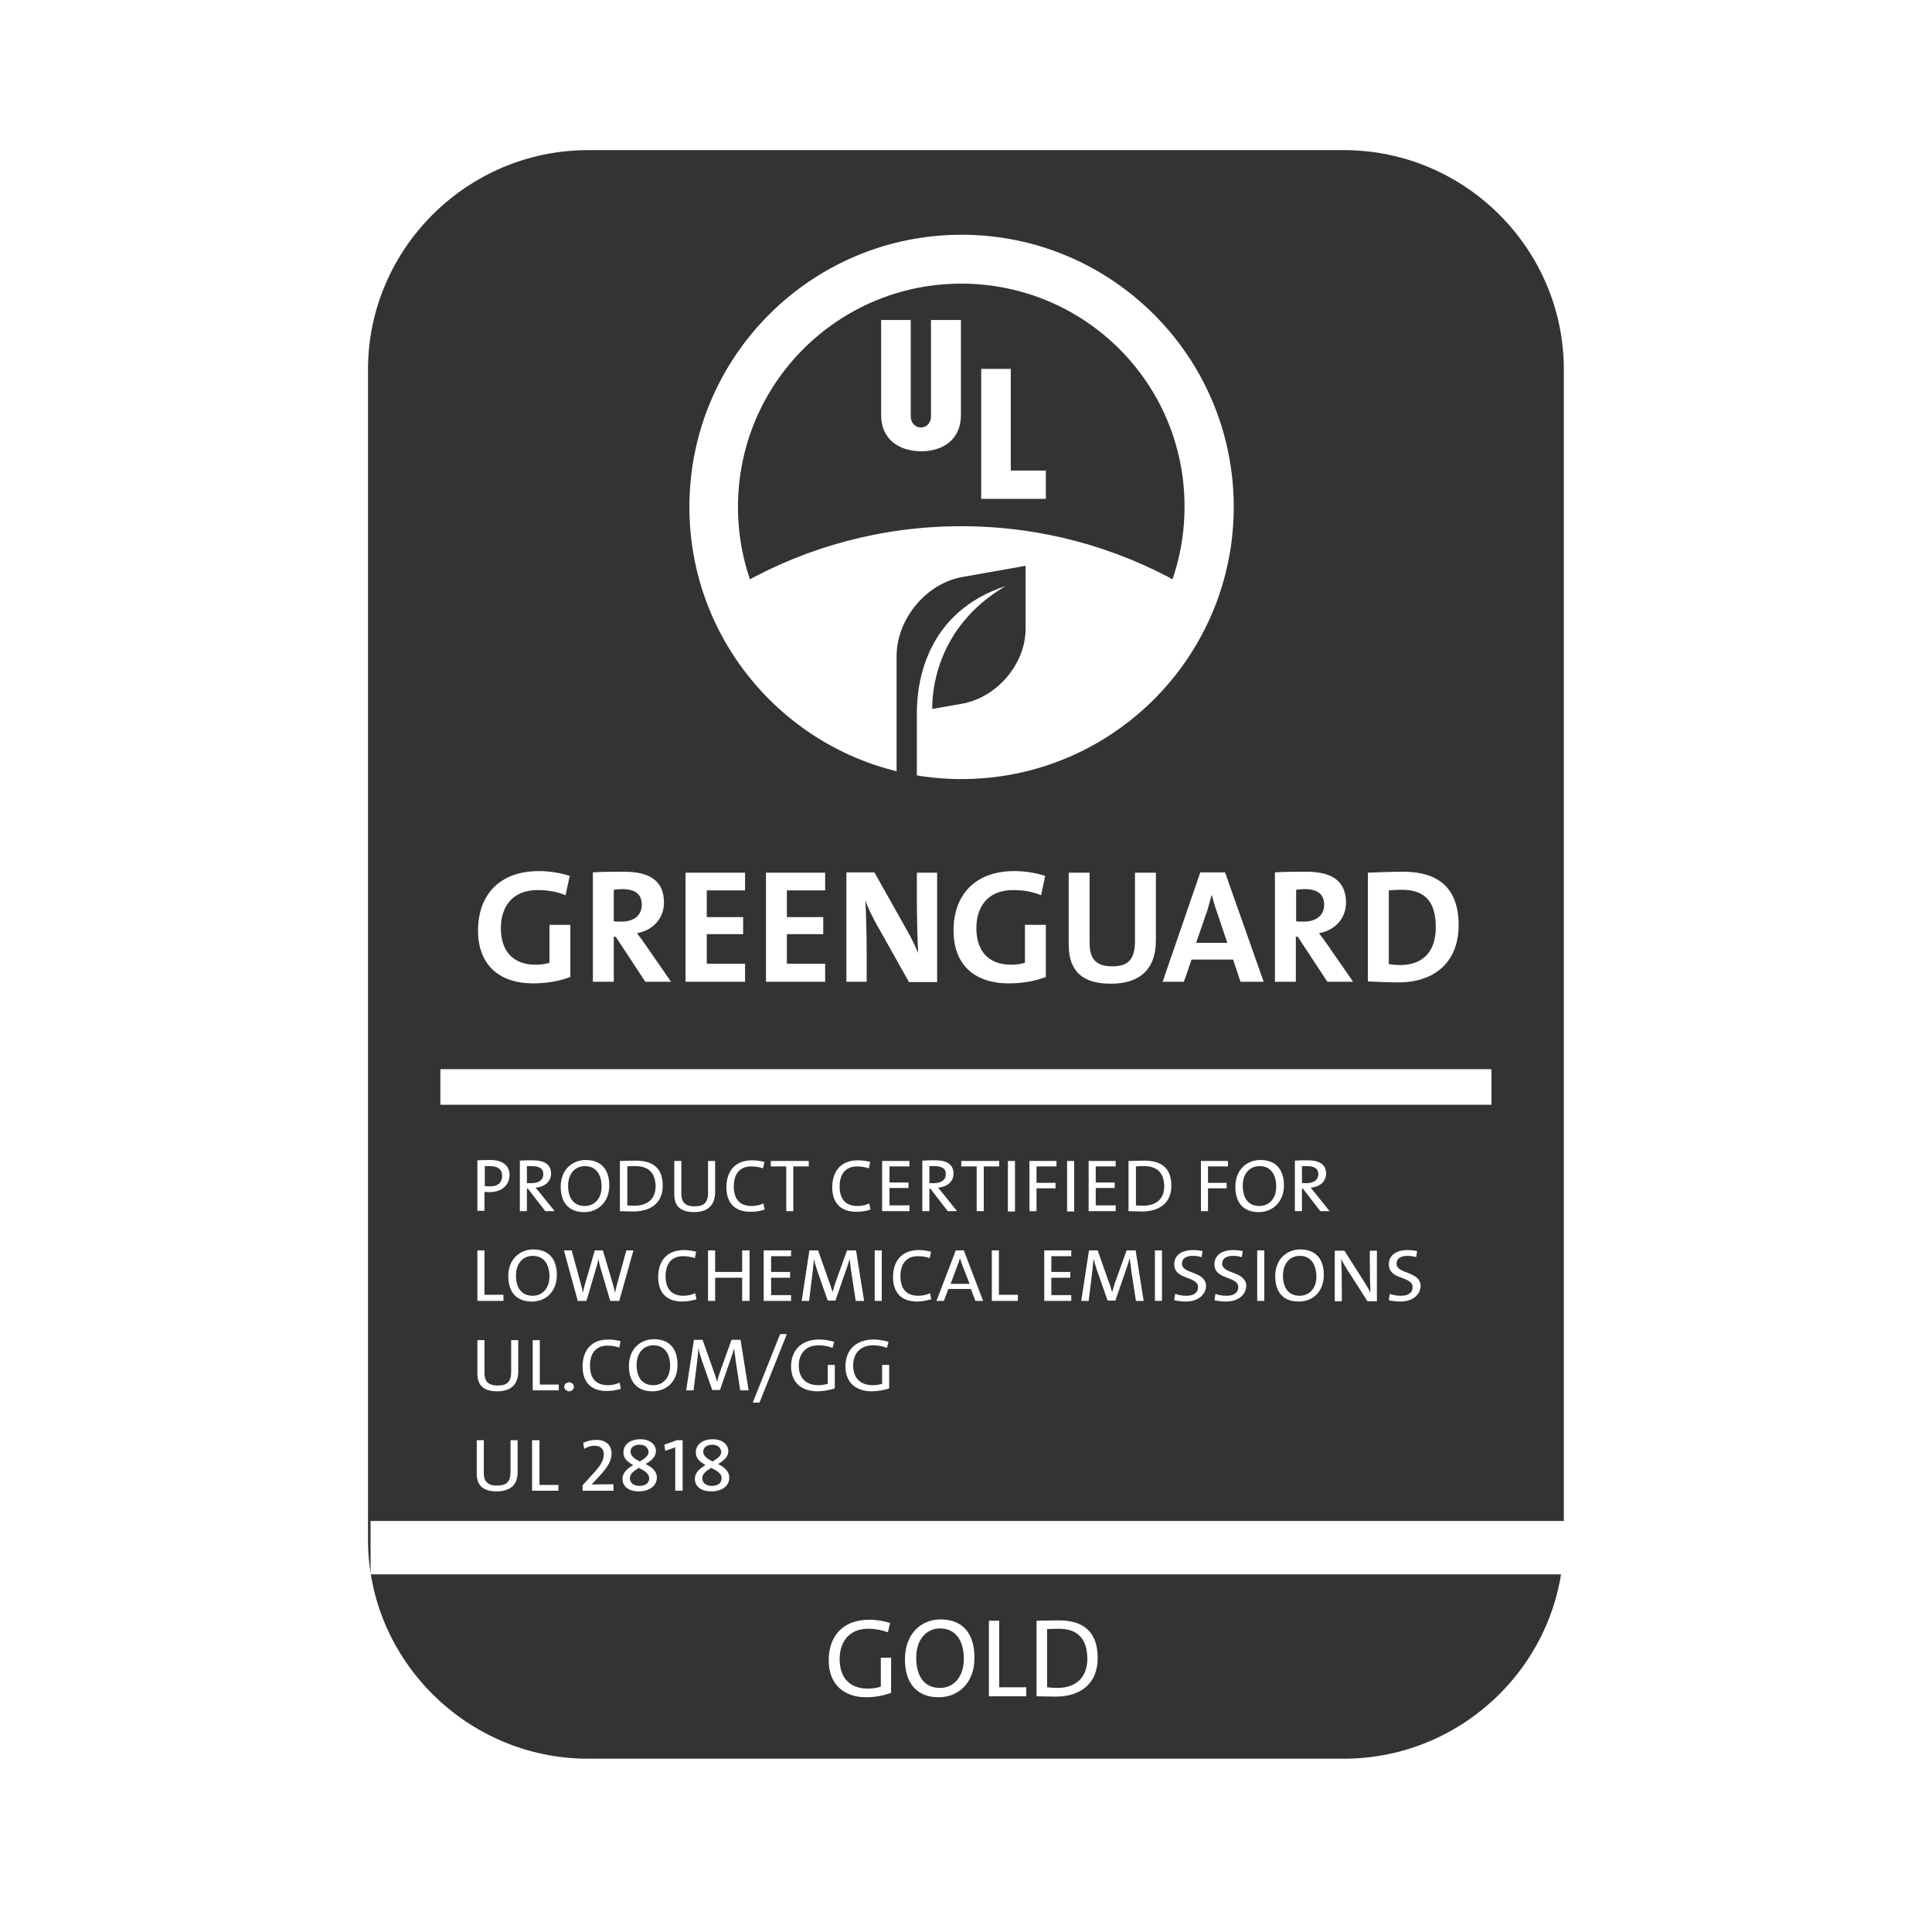 <svg xmlns="http://www.w3.org/2000/svg" fill="none" viewBox="0 0 210 210" height="210" width="210">
<rect fill="white" height="210" width="210"></rect>
<path fill="#333333" d="M63.919 191.164C50.771 191.164 40 180.429 40 167.35V40.167C40 27.053 50.771 16.318 63.919 16.318H146.062C159.245 16.318 169.981 27.053 169.981 40.167V167.35C169.981 180.464 159.21 191.164 146.062 191.164H63.919Z"></path>
<path stroke-miterlimit="10" stroke-width="5.804" stroke="white" d="M40.28 168.224H170.296"></path>
<path fill="white" d="M94.168 184.485C91.615 184.485 90.076 182.982 90.076 180.464C90.076 177.876 91.58 176.058 94.482 176.058C95.287 176.058 96.056 176.198 96.755 176.407L96.51 177.421C95.846 177.177 95.112 177.037 94.377 177.037C92.174 177.037 91.265 178.61 91.265 180.324C91.265 182.387 92.384 183.541 94.307 183.541C94.867 183.541 95.322 183.471 95.741 183.331V180.184H96.86V183.996C96.056 184.31 95.077 184.485 94.168 184.485Z"></path>
<path fill="white" d="M102.036 184.485C99.553 184.485 98.364 182.842 98.364 180.359C98.364 177.596 100.112 176.023 102.245 176.023C104.728 176.023 105.917 177.666 105.917 180.149C105.952 182.912 104.169 184.485 102.036 184.485ZM102.175 177.002C100.742 177.002 99.588 178.156 99.588 180.184C99.588 182.142 100.427 183.471 102.175 183.471C103.609 183.471 104.763 182.352 104.763 180.289C104.763 178.366 103.889 177.002 102.175 177.002Z"></path>
<path fill="white" d="M107.491 184.38V176.163H108.61V183.401H111.547V184.38H107.491Z"></path>
<path fill="white" d="M114.764 184.415C113.925 184.415 113.296 184.38 112.666 184.38V176.163C113.296 176.163 114.24 176.128 115.114 176.128C117.737 176.128 119.31 177.352 119.31 180.184C119.345 182.982 117.457 184.415 114.764 184.415ZM115.044 177.037C114.625 177.037 114.1 177.072 113.82 177.072V183.401C114.135 183.436 114.59 183.471 114.904 183.471C116.828 183.471 118.191 182.457 118.191 180.254C118.156 178.156 117.177 177.037 115.044 177.037Z"></path>
<path fill="white" d="M104.483 82.235C116.023 82.235 125.71 74.157 128.158 63.352C121.164 59.435 113.086 57.197 104.483 57.197C95.881 57.197 87.803 59.435 80.809 63.352C83.257 74.157 92.909 82.235 104.483 82.235Z"></path>
<path fill="white" d="M113.68 54.224H106.652V40.097H109.869V51.147H113.68V54.224Z" clip-rule="evenodd" fill-rule="evenodd"></path>
<path fill="white" d="M104.448 45.133C104.448 47.685 102.595 49.049 100.147 49.049C97.734 49.049 95.776 47.755 95.776 45.133V34.782H98.993V45.237C98.993 45.972 99.483 46.461 100.077 46.461C100.847 46.461 101.196 45.832 101.196 45.237V34.782H104.448V45.133Z" clip-rule="evenodd" fill-rule="evenodd"></path>
<path fill="white" d="M134.102 55.099C134.102 71.429 120.849 84.683 104.518 84.683C88.188 84.683 74.934 71.429 74.934 55.099C74.934 38.768 88.188 25.515 104.518 25.515C120.849 25.515 134.102 38.768 134.102 55.099ZM104.483 30.83C91.055 30.83 80.215 41.706 80.215 55.099C80.215 68.527 91.09 79.368 104.483 79.368C117.877 79.368 128.752 68.492 128.752 55.099C128.787 41.67 117.912 30.83 104.483 30.83Z" clip-rule="evenodd" fill-rule="evenodd"></path>
<path fill="#333333" d="M99.658 77.479C99.658 73.807 100.882 66.464 109.309 63.701C101.546 68.247 101.301 75.591 101.336 77.059L104.518 76.5C108.365 75.836 111.477 72.164 111.477 68.352V61.498L104.588 62.722C100.742 63.386 97.455 67.233 97.455 71.325V76.64V77.689V85.312C98.014 85.522 99.063 85.417 99.658 85.522V77.479Z"></path>
<path fill="white" d="M53.183 129.583C52.904 129.583 52.659 129.548 52.659 129.548V131.612H51.89V126.121C51.89 126.121 52.659 126.086 53.323 126.086C54.652 126.086 55.386 126.716 55.386 127.695C55.386 128.814 54.547 129.583 53.183 129.583ZM53.253 126.751C52.939 126.751 52.694 126.751 52.694 126.751V128.919C52.694 128.919 52.974 128.954 53.288 128.954C54.163 128.954 54.582 128.499 54.582 127.8C54.582 127.136 54.128 126.751 53.253 126.751Z"></path>
<path fill="white" d="M59.268 131.647L57.38 129.199H57.275V131.647H56.505V126.156C56.89 126.121 57.31 126.121 57.939 126.121C59.058 126.121 59.898 126.506 59.898 127.555C59.898 128.499 59.128 129.024 58.219 129.094C58.394 129.304 58.569 129.513 58.709 129.688L60.282 131.647H59.268ZM57.799 126.751C57.59 126.751 57.45 126.751 57.275 126.751V128.604C57.345 128.604 57.52 128.604 57.764 128.604C58.604 128.604 59.058 128.22 59.058 127.625C59.058 127.031 58.639 126.751 57.799 126.751Z"></path>
<path fill="white" d="M63.499 131.752C61.786 131.752 60.947 130.667 60.947 128.989C60.947 127.171 62.171 126.086 63.674 126.086C65.388 126.086 66.227 127.171 66.227 128.849C66.227 130.667 65.003 131.752 63.499 131.752ZM63.569 126.751C62.555 126.751 61.751 127.52 61.751 128.884C61.751 130.213 62.345 131.087 63.569 131.087C64.583 131.087 65.388 130.318 65.388 128.989C65.388 127.66 64.793 126.751 63.569 126.751Z"></path>
<path fill="white" d="M68.85 131.682C68.255 131.682 67.836 131.647 67.381 131.647V126.191C67.836 126.191 68.465 126.156 69.094 126.156C70.948 126.156 72.032 126.961 72.032 128.849C72.067 130.737 70.738 131.682 68.85 131.682ZM69.059 126.751C68.745 126.751 68.395 126.751 68.185 126.786V131.017C68.395 131.052 68.71 131.052 68.955 131.052C70.318 131.052 71.263 130.388 71.263 128.919C71.228 127.52 70.528 126.751 69.059 126.751Z"></path>
<path fill="white" d="M75.459 131.752C73.675 131.752 73.291 130.807 73.291 129.828V126.191H74.06V129.758C74.06 130.528 74.34 131.122 75.494 131.122C76.508 131.122 76.963 130.737 76.963 129.618V126.191H77.732V129.583C77.732 130.982 76.928 131.752 75.459 131.752Z"></path>
<path fill="white" d="M81.579 131.717C79.725 131.717 78.956 130.598 78.956 129.059C78.956 127.38 79.83 126.121 81.753 126.121C82.208 126.121 82.663 126.191 83.082 126.296L82.942 126.996C82.558 126.856 82.103 126.786 81.648 126.786C80.32 126.786 79.76 127.73 79.76 128.954C79.76 130.318 80.39 131.087 81.718 131.087C82.138 131.087 82.628 130.982 82.977 130.807L83.117 131.472C82.733 131.612 82.173 131.717 81.579 131.717Z"></path>
<path fill="white" d="M86.229 126.786V131.647H85.46V126.786H83.782V126.191H87.908V126.786H86.229Z"></path>
<path fill="white" d="M93.083 131.717C91.23 131.717 90.461 130.598 90.461 129.059C90.461 127.38 91.335 126.121 93.258 126.121C93.713 126.121 94.168 126.191 94.587 126.296L94.447 126.996C94.063 126.856 93.608 126.786 93.153 126.786C91.825 126.786 91.265 127.73 91.265 128.954C91.265 130.318 91.894 131.087 93.223 131.087C93.643 131.087 94.132 130.982 94.482 130.807L94.622 131.472C94.237 131.612 93.678 131.717 93.083 131.717Z"></path>
<path fill="white" d="M95.881 131.647V126.191H98.853V126.786H96.685V128.534H98.749V129.129H96.685V131.017H98.853V131.647H95.881Z"></path>
<path fill="white" d="M103.015 131.647L101.126 129.199H101.021V131.647H100.252V126.156C100.637 126.121 101.056 126.121 101.686 126.121C102.805 126.121 103.644 126.506 103.644 127.555C103.644 128.499 102.875 129.024 101.966 129.094C102.14 129.304 102.315 129.513 102.455 129.688L104.029 131.647H103.015ZM101.546 126.751C101.336 126.751 101.196 126.751 101.021 126.751V128.604C101.091 128.604 101.266 128.604 101.511 128.604C102.35 128.604 102.805 128.22 102.805 127.625C102.84 127.031 102.385 126.751 101.546 126.751Z"></path>
<path fill="white" d="M106.931 126.786V131.647H106.162V126.786H104.483V126.191H108.61V126.786H106.931Z"></path>
<path fill="white" d="M110.323 126.191H109.554V131.682H110.323V126.191Z"></path>
<path fill="white" d="M112.666 126.786V128.569H114.729V129.164H112.666V131.647H111.897V126.191H114.834V126.786H112.666Z"></path>
<path fill="white" d="M116.758 126.191H115.988V131.682H116.758V126.191Z"></path>
<path fill="white" d="M118.331 131.647V126.191H121.269V126.786H119.101V128.534H121.164V129.129H119.101V131.017H121.269V131.647H118.331Z"></path>
<path fill="white" d="M124.136 131.682C123.542 131.682 123.122 131.647 122.667 131.647V126.191C123.122 126.191 123.752 126.156 124.381 126.156C126.234 126.156 127.318 126.961 127.318 128.849C127.353 130.737 126.025 131.682 124.136 131.682ZM124.346 126.751C124.031 126.751 123.717 126.751 123.472 126.786V131.017C123.682 131.052 123.996 131.052 124.241 131.052C125.605 131.052 126.549 130.388 126.549 128.919C126.514 127.52 125.815 126.751 124.346 126.751Z"></path>
<path fill="white" d="M131.305 126.786V128.569H133.333V129.164H131.305V131.647H130.536V126.191H133.473V126.786H131.305Z"></path>
<path fill="white" d="M136.83 131.752C135.082 131.752 134.277 130.667 134.277 128.989C134.277 127.171 135.501 126.086 137.005 126.086C138.718 126.086 139.558 127.171 139.558 128.849C139.558 130.667 138.299 131.752 136.83 131.752ZM136.9 126.751C135.886 126.751 135.082 127.52 135.082 128.884C135.082 130.213 135.676 131.087 136.9 131.087C137.914 131.087 138.718 130.318 138.718 128.989C138.718 127.66 138.124 126.751 136.9 126.751Z"></path>
<path fill="white" d="M143.509 131.647L141.621 129.199H141.516V131.647H140.747V126.156C141.131 126.121 141.551 126.121 142.18 126.121C143.299 126.121 144.139 126.506 144.139 127.555C144.139 128.499 143.369 129.024 142.46 129.094C142.635 129.304 142.81 129.513 142.95 129.688L144.523 131.647H143.509ZM142.04 126.751C141.831 126.751 141.656 126.751 141.516 126.751V128.604C141.586 128.604 141.761 128.604 142.006 128.604C142.845 128.604 143.299 128.22 143.299 127.625C143.299 127.031 142.88 126.751 142.04 126.751Z"></path>
<path fill="white" d="M51.89 141.403V135.913H52.659V140.739H54.722V141.403H51.89Z"></path>
<path fill="white" d="M57.799 141.473C56.086 141.473 55.247 140.389 55.247 138.71C55.247 136.892 56.471 135.808 57.974 135.808C59.688 135.808 60.527 136.892 60.527 138.571C60.527 140.424 59.303 141.473 57.799 141.473ZM57.904 136.507C56.89 136.507 56.086 137.277 56.086 138.641C56.086 139.969 56.68 140.844 57.904 140.844C58.918 140.844 59.723 140.074 59.723 138.745C59.723 137.382 59.093 136.507 57.904 136.507Z"></path>
<path fill="white" d="M67.311 141.403H66.332L65.248 137.731C65.178 137.417 65.073 137.102 65.038 136.787C65.003 137.102 64.933 137.417 64.828 137.731L63.744 141.403H62.8L61.296 135.913H62.136L63.115 139.48C63.22 139.829 63.29 140.179 63.359 140.529C63.429 140.179 63.499 139.829 63.604 139.515L64.653 135.913H65.528L66.612 139.55C66.682 139.829 66.787 140.179 66.856 140.529C66.926 140.214 66.961 139.934 67.066 139.62L68.08 135.913H68.85L67.311 141.403Z"></path>
<path fill="white" d="M74.165 141.473C72.312 141.473 71.542 140.354 71.542 138.815C71.542 137.137 72.417 135.878 74.34 135.878C74.794 135.878 75.249 135.948 75.669 136.053L75.529 136.752C75.144 136.612 74.69 136.542 74.235 136.542C72.906 136.542 72.347 137.487 72.347 138.71C72.347 140.074 72.976 140.844 74.305 140.844C74.725 140.844 75.214 140.739 75.564 140.564L75.704 141.228C75.319 141.333 74.76 141.473 74.165 141.473Z"></path>
<path fill="white" d="M80.669 141.403V138.885H77.732V141.403H76.963V135.913H77.732V138.256H80.669V135.913H81.474V141.403H80.669Z"></path>
<path fill="white" d="M83.012 141.403V135.913H85.985V136.542H83.817V138.256H85.88V138.885H83.817V140.774H85.985V141.403H83.012Z"></path>
<path fill="white" d="M93.013 141.403L92.524 138.221C92.454 137.626 92.384 137.172 92.349 136.822C92.279 137.102 92.174 137.451 92.034 137.836L90.81 141.368H89.971L88.817 138.081C88.677 137.626 88.537 137.207 88.468 136.822C88.433 137.277 88.397 137.731 88.328 138.291L87.943 141.403H87.139L87.978 135.913H88.922L90.146 139.375C90.251 139.655 90.391 140.074 90.496 140.459C90.601 140.074 90.706 139.724 90.81 139.41L92.069 135.913H93.049L93.923 141.403H93.013Z"></path>
<path fill="white" d="M95.846 135.913H95.077V141.403H95.846V135.913Z"></path>
<path fill="white" d="M99.693 141.473C97.839 141.473 97.07 140.354 97.07 138.815C97.07 137.137 97.944 135.878 99.868 135.878C100.322 135.878 100.777 135.948 101.196 136.053L101.056 136.752C100.672 136.612 100.217 136.542 99.763 136.542C98.434 136.542 97.874 137.487 97.874 138.71C97.874 140.074 98.504 140.844 99.832 140.844C100.252 140.844 100.742 140.739 101.091 140.564L101.231 141.228C100.812 141.333 100.252 141.473 99.693 141.473Z"></path>
<path fill="white" d="M106.022 141.403L105.533 140.109H103.085L102.595 141.403H101.791L103.889 135.913H104.763L106.861 141.403H106.022ZM104.588 137.486C104.483 137.207 104.413 136.962 104.344 136.752C104.274 136.997 104.204 137.242 104.099 137.486L103.329 139.55H105.393L104.588 137.486Z"></path>
<path fill="white" d="M107.806 141.403V135.913H108.575V140.739H110.638V141.403H107.806Z"></path>
<path fill="white" d="M113.506 141.403V135.913H116.443V136.542H114.275V138.256H116.338V138.885H114.275V140.774H116.443V141.403H113.506Z"></path>
<path fill="white" d="M123.472 141.403L122.982 138.221C122.912 137.626 122.842 137.172 122.807 136.822H122.772C122.702 137.102 122.598 137.451 122.458 137.836L121.234 141.368H120.394L119.24 138.081C119.101 137.626 118.961 137.207 118.856 136.822C118.821 137.277 118.786 137.731 118.716 138.291L118.331 141.403H117.527L118.366 135.913H119.31L120.534 139.375C120.639 139.655 120.779 140.074 120.884 140.459C120.989 140.074 121.094 139.724 121.199 139.41L122.458 135.913H123.437L124.311 141.403H123.472Z"></path>
<path fill="white" d="M126.304 135.913H125.535V141.403H126.304V135.913Z"></path>
<path fill="white" d="M128.892 141.473C128.437 141.473 127.983 141.403 127.633 141.333L127.738 140.634C128.088 140.774 128.507 140.844 128.962 140.844C129.626 140.844 130.221 140.599 130.221 139.899C130.221 138.675 127.633 139.165 127.633 137.417C127.633 136.507 128.367 135.878 129.661 135.878C130.011 135.878 130.361 135.913 130.71 135.983L130.606 136.647C130.291 136.542 129.941 136.507 129.626 136.507C128.857 136.507 128.472 136.857 128.472 137.347C128.472 138.536 131.095 138.116 131.095 139.829C131.025 140.774 130.186 141.473 128.892 141.473Z"></path>
<path fill="white" d="M133.263 141.473C132.809 141.473 132.354 141.403 132.004 141.333L132.109 140.634C132.459 140.774 132.879 140.844 133.333 140.844C133.998 140.844 134.592 140.599 134.592 139.899C134.592 138.675 132.004 139.165 132.004 137.417C132.004 136.507 132.739 135.878 134.032 135.878C134.382 135.878 134.732 135.913 135.082 135.983L134.977 136.647C134.662 136.542 134.312 136.507 133.998 136.507C133.228 136.507 132.844 136.857 132.844 137.347C132.844 138.536 135.466 138.116 135.466 139.829C135.396 140.774 134.557 141.473 133.263 141.473Z"></path>
<path fill="white" d="M137.425 135.913H136.655V141.403H137.425V135.913Z"></path>
<path fill="white" d="M141.166 141.473C139.418 141.473 138.613 140.389 138.613 138.71C138.613 136.892 139.837 135.808 141.341 135.808C143.055 135.808 143.894 136.892 143.894 138.571C143.894 140.424 142.67 141.473 141.166 141.473ZM141.271 136.507C140.257 136.507 139.453 137.277 139.453 138.641C139.453 139.969 140.047 140.844 141.271 140.844C142.285 140.844 143.09 140.074 143.09 138.745C143.055 137.382 142.46 136.507 141.271 136.507Z"></path>
<path fill="white" d="M148.615 141.403L146.377 137.906C146.132 137.521 145.922 137.172 145.782 136.822C145.817 137.382 145.852 138.955 145.852 139.899V141.438H145.083V135.948H146.132L148.335 139.41C148.545 139.76 148.79 140.144 148.964 140.529C148.929 139.829 148.894 138.326 148.894 137.347V135.948H149.664V141.438H148.615V141.403Z"></path>
<path fill="white" d="M152.217 141.473C151.762 141.473 151.307 141.403 150.958 141.333L151.063 140.634C151.412 140.774 151.832 140.844 152.287 140.844C152.951 140.844 153.545 140.599 153.545 139.899C153.545 138.675 150.958 139.165 150.958 137.417C150.958 136.507 151.692 135.878 152.986 135.878C153.336 135.878 153.685 135.913 154.035 135.983L153.93 136.647C153.615 136.542 153.266 136.507 152.951 136.507C152.182 136.507 151.797 136.857 151.797 137.347C151.797 138.536 154.42 138.116 154.42 139.829C154.35 140.774 153.51 141.473 152.217 141.473Z"></path>
<path fill="white" d="M54.058 151.229C52.274 151.229 51.89 150.285 51.89 149.306V145.669H52.659V149.236C52.659 150.006 52.939 150.6 54.093 150.6C55.107 150.6 55.561 150.215 55.561 149.096V145.669H56.331V149.061C56.331 150.495 55.526 151.229 54.058 151.229Z"></path>
<path fill="white" d="M57.904 151.125V145.669H58.674V150.495H60.737V151.125H57.904Z"></path>
<path fill="white" d="M61.856 151.229C61.576 151.229 61.331 150.985 61.331 150.74C61.331 150.46 61.576 150.25 61.856 150.25C62.171 150.25 62.38 150.495 62.38 150.74C62.38 150.985 62.171 151.229 61.856 151.229Z"></path>
<path fill="white" d="M65.947 151.194C64.094 151.194 63.325 150.075 63.325 148.537C63.325 146.858 64.199 145.599 66.122 145.599C66.577 145.599 67.031 145.669 67.451 145.774L67.311 146.474C66.926 146.334 66.472 146.264 66.017 146.264C64.688 146.264 64.129 147.208 64.129 148.432C64.129 149.796 64.758 150.565 66.087 150.565C66.507 150.565 66.996 150.46 67.346 150.285L67.486 150.95C67.101 151.09 66.542 151.194 65.947 151.194Z"></path>
<path fill="white" d="M70.913 151.229C69.199 151.229 68.36 150.145 68.36 148.467C68.36 146.648 69.584 145.564 71.088 145.564C72.801 145.564 73.641 146.648 73.641 148.327C73.675 150.18 72.417 151.229 70.913 151.229ZM71.018 146.229C70.004 146.229 69.199 146.998 69.199 148.362C69.199 149.691 69.794 150.565 71.018 150.565C72.032 150.565 72.836 149.796 72.836 148.467C72.836 147.138 72.242 146.229 71.018 146.229Z"></path>
<path fill="white" d="M80.46 151.125L79.97 147.942C79.9 147.348 79.83 146.893 79.795 146.544C79.725 146.823 79.62 147.173 79.48 147.558L78.256 151.09H77.417L76.263 147.802C76.123 147.348 75.983 146.928 75.913 146.544C75.879 146.998 75.844 147.453 75.774 148.012L75.389 151.125H74.585L75.424 145.634H76.368L77.592 149.096C77.697 149.376 77.837 149.796 77.942 150.18C78.047 149.796 78.151 149.446 78.256 149.131L79.515 145.634H80.495L81.369 151.125H80.46Z"></path>
<path fill="white" d="M82.558 152.453H81.823L84.796 145.005H85.53L82.558 152.453Z"></path>
<path fill="white" d="M88.852 151.229C87.069 151.229 85.985 150.215 85.985 148.537C85.985 146.823 87.034 145.599 89.062 145.599C89.621 145.599 90.146 145.704 90.671 145.844L90.496 146.509C90.041 146.334 89.517 146.229 88.992 146.229C87.453 146.229 86.824 147.278 86.824 148.432C86.824 149.796 87.628 150.565 88.957 150.565C89.342 150.565 89.656 150.495 89.971 150.425V148.362H90.74V150.915C90.181 151.09 89.482 151.229 88.852 151.229Z"></path>
<path fill="white" d="M94.762 151.229C92.978 151.229 91.894 150.215 91.894 148.537C91.894 146.823 92.944 145.599 94.972 145.599C95.531 145.599 96.056 145.704 96.58 145.844L96.406 146.509C95.951 146.334 95.426 146.229 94.902 146.229C93.363 146.229 92.734 147.278 92.734 148.432C92.734 149.796 93.538 150.565 94.867 150.565C95.251 150.565 95.566 150.495 95.881 150.425V148.362H96.65V150.915C96.091 151.09 95.391 151.229 94.762 151.229Z"></path>
<path stroke-miterlimit="10" stroke-width="3.869" stroke="white" d="M47.868 118.148H162.113"></path>
<path fill="white" d="M57.974 106.888C54.058 106.888 51.959 104.685 51.959 101.153C51.959 97.307 54.267 94.684 58.569 94.684C59.793 94.684 60.982 94.894 61.926 95.209L61.471 97.307C60.562 96.922 59.548 96.747 58.429 96.747C55.631 96.747 54.442 98.636 54.442 100.874C54.442 103.391 55.771 104.86 58.219 104.86C58.779 104.86 59.268 104.79 59.723 104.65V100.524H61.996V106.189C60.842 106.644 59.408 106.888 57.974 106.888Z"></path>
<path fill="white" d="M70.144 106.713L66.926 101.818H66.716V106.713H64.444V94.824C65.388 94.754 66.472 94.754 67.871 94.754C70.493 94.754 72.172 95.663 72.172 98.111C72.172 99.859 70.913 101.153 69.234 101.433C69.584 101.888 69.899 102.307 70.178 102.727L72.941 106.713H70.144ZM67.626 96.642C67.276 96.642 66.961 96.677 66.716 96.712V100.139C66.891 100.174 67.206 100.174 67.556 100.174C68.92 100.174 69.759 99.475 69.759 98.356C69.759 97.202 69.059 96.642 67.626 96.642Z"></path>
<path fill="white" d="M74.515 106.713V94.859H80.984V96.782H76.823V99.685H80.774V101.538H76.823V104.755H80.984V106.713H74.515Z"></path>
<path fill="white" d="M83.257 106.713V94.859H89.691V96.782H85.53V99.685H89.482V101.538H85.53V104.755H89.691V106.713H83.257Z"></path>
<path fill="white" d="M98.783 106.713L95.112 100.174C94.657 99.3 94.307 98.601 94.063 97.866C94.132 98.915 94.203 101.783 94.203 103.496V106.713H91.999V94.824H95.042L98.644 101.223C99.063 101.958 99.483 102.832 99.797 103.601C99.728 102.412 99.658 99.475 99.658 97.831V94.859H101.861V106.748H98.783V106.713Z"></path>
<path fill="white" d="M109.659 106.888C105.742 106.888 103.644 104.685 103.644 101.153C103.644 97.307 105.952 94.684 110.253 94.684C111.477 94.684 112.666 94.894 113.61 95.209L113.156 97.307C112.247 96.922 111.233 96.747 110.113 96.747C107.316 96.747 106.127 98.636 106.127 100.874C106.127 103.391 107.456 104.86 109.904 104.86C110.463 104.86 110.953 104.79 111.407 104.65V100.524H113.68V106.189C112.561 106.644 111.093 106.888 109.659 106.888Z"></path>
<path fill="white" d="M120.744 106.923C117.002 106.923 116.163 104.895 116.163 102.622V94.859H118.436V102.482C118.436 103.986 118.926 105.035 120.884 105.035C122.633 105.035 123.367 104.301 123.367 102.272V94.859H125.64V102.133C125.675 105.385 123.856 106.923 120.744 106.923Z"></path>
<path fill="white" d="M134.837 106.713L134.033 104.301H129.521L128.682 106.713H126.374L130.466 94.824H133.158L137.355 106.713H134.837ZM132.214 98.95C132.004 98.356 131.864 97.831 131.725 97.307H131.69C131.55 97.831 131.41 98.356 131.235 98.95L130.011 102.482H133.403L132.214 98.95Z"></path>
<path fill="white" d="M144.279 106.713L141.061 101.818H140.852V106.713H138.579V94.824C139.523 94.754 140.607 94.754 142.006 94.754C144.628 94.754 146.307 95.663 146.307 98.111C146.307 99.859 145.048 101.153 143.369 101.433C143.719 101.888 144.034 102.307 144.314 102.727L147.076 106.713H144.279ZM141.796 96.642C141.446 96.642 141.131 96.677 140.887 96.712V100.139C141.061 100.174 141.376 100.174 141.726 100.174C143.09 100.174 143.929 99.475 143.929 98.356C143.929 97.202 143.229 96.642 141.796 96.642Z"></path>
<path fill="white" d="M152.007 106.783C150.783 106.783 149.699 106.713 148.685 106.678V94.859C149.629 94.824 151.063 94.754 152.531 94.754C156.203 94.754 158.546 96.397 158.546 100.559C158.546 104.65 155.853 106.783 152.007 106.783ZM152.356 96.712C151.832 96.712 151.342 96.747 150.958 96.782V104.79C151.272 104.86 151.762 104.895 152.217 104.895C154.455 104.895 156.063 103.636 156.063 100.804C156.063 98.216 155.084 96.712 152.356 96.712Z"></path>
<path fill="white" d="M53.988 162.105C52.204 162.105 51.82 161.161 51.82 160.182V156.545H52.589V160.112C52.589 160.881 52.869 161.475 54.023 161.475C55.037 161.475 55.491 161.091 55.491 159.972V156.545H56.261V159.937C56.296 161.371 55.491 162.105 53.988 162.105Z"></path>
<path fill="white" d="M57.834 162.035V156.545H58.639V161.406H60.702V162.035H57.834Z"></path>
<path fill="white" d="M63.325 162.035V161.44L64.409 160.251C65.388 159.202 65.632 158.643 65.632 158.083C65.632 157.559 65.318 157.139 64.618 157.139C64.234 157.139 63.814 157.279 63.499 157.489L63.395 156.824C63.779 156.65 64.234 156.51 64.828 156.51C65.912 156.51 66.472 157.139 66.472 157.978C66.472 158.748 66.122 159.412 65.073 160.531L64.304 161.371C64.828 161.336 65.702 161.336 66.682 161.336V162.035H63.325Z"></path>
<path fill="white" d="M69.444 162.105C68.29 162.105 67.661 161.545 67.661 160.741C67.661 160.042 68.22 159.622 68.815 159.237C68.115 158.853 67.766 158.468 67.766 157.874C67.766 156.999 68.5 156.44 69.619 156.44C70.633 156.44 71.297 156.999 71.297 157.734C71.297 158.363 70.773 158.783 70.178 159.133C70.878 159.482 71.403 159.937 71.403 160.601C71.368 161.58 70.493 162.105 69.444 162.105ZM69.444 159.552C68.92 159.867 68.465 160.182 68.465 160.671C68.465 161.161 68.85 161.51 69.514 161.51C70.109 161.51 70.563 161.231 70.563 160.706C70.563 160.147 70.039 159.867 69.444 159.552ZM69.514 157.034C68.885 157.034 68.535 157.349 68.535 157.804C68.535 158.223 68.92 158.538 69.549 158.853C70.213 158.468 70.493 158.188 70.493 157.804C70.458 157.384 70.144 157.034 69.514 157.034Z"></path>
<path fill="white" d="M73.396 162.035V157.314L72.312 157.699L72.207 157.034L73.571 156.545H74.2V162.035H73.396Z"></path>
<path fill="white" d="M77.312 162.105C76.158 162.105 75.529 161.545 75.529 160.741C75.529 160.042 76.088 159.622 76.683 159.237C75.983 158.853 75.634 158.468 75.634 157.874C75.634 156.999 76.368 156.44 77.487 156.44C78.501 156.44 79.166 156.999 79.166 157.734C79.166 158.363 78.641 158.783 78.047 159.133C78.746 159.482 79.271 159.937 79.271 160.601C79.271 161.58 78.396 162.105 77.312 162.105ZM77.312 159.552C76.788 159.867 76.333 160.182 76.333 160.671C76.333 161.161 76.718 161.51 77.382 161.51C77.977 161.51 78.431 161.231 78.431 160.706C78.466 160.147 77.907 159.867 77.312 159.552ZM77.417 157.034C76.788 157.034 76.438 157.349 76.438 157.804C76.438 158.223 76.823 158.538 77.452 158.853C78.117 158.468 78.396 158.188 78.396 157.804C78.361 157.384 78.047 157.034 77.417 157.034Z"></path>
</svg>
